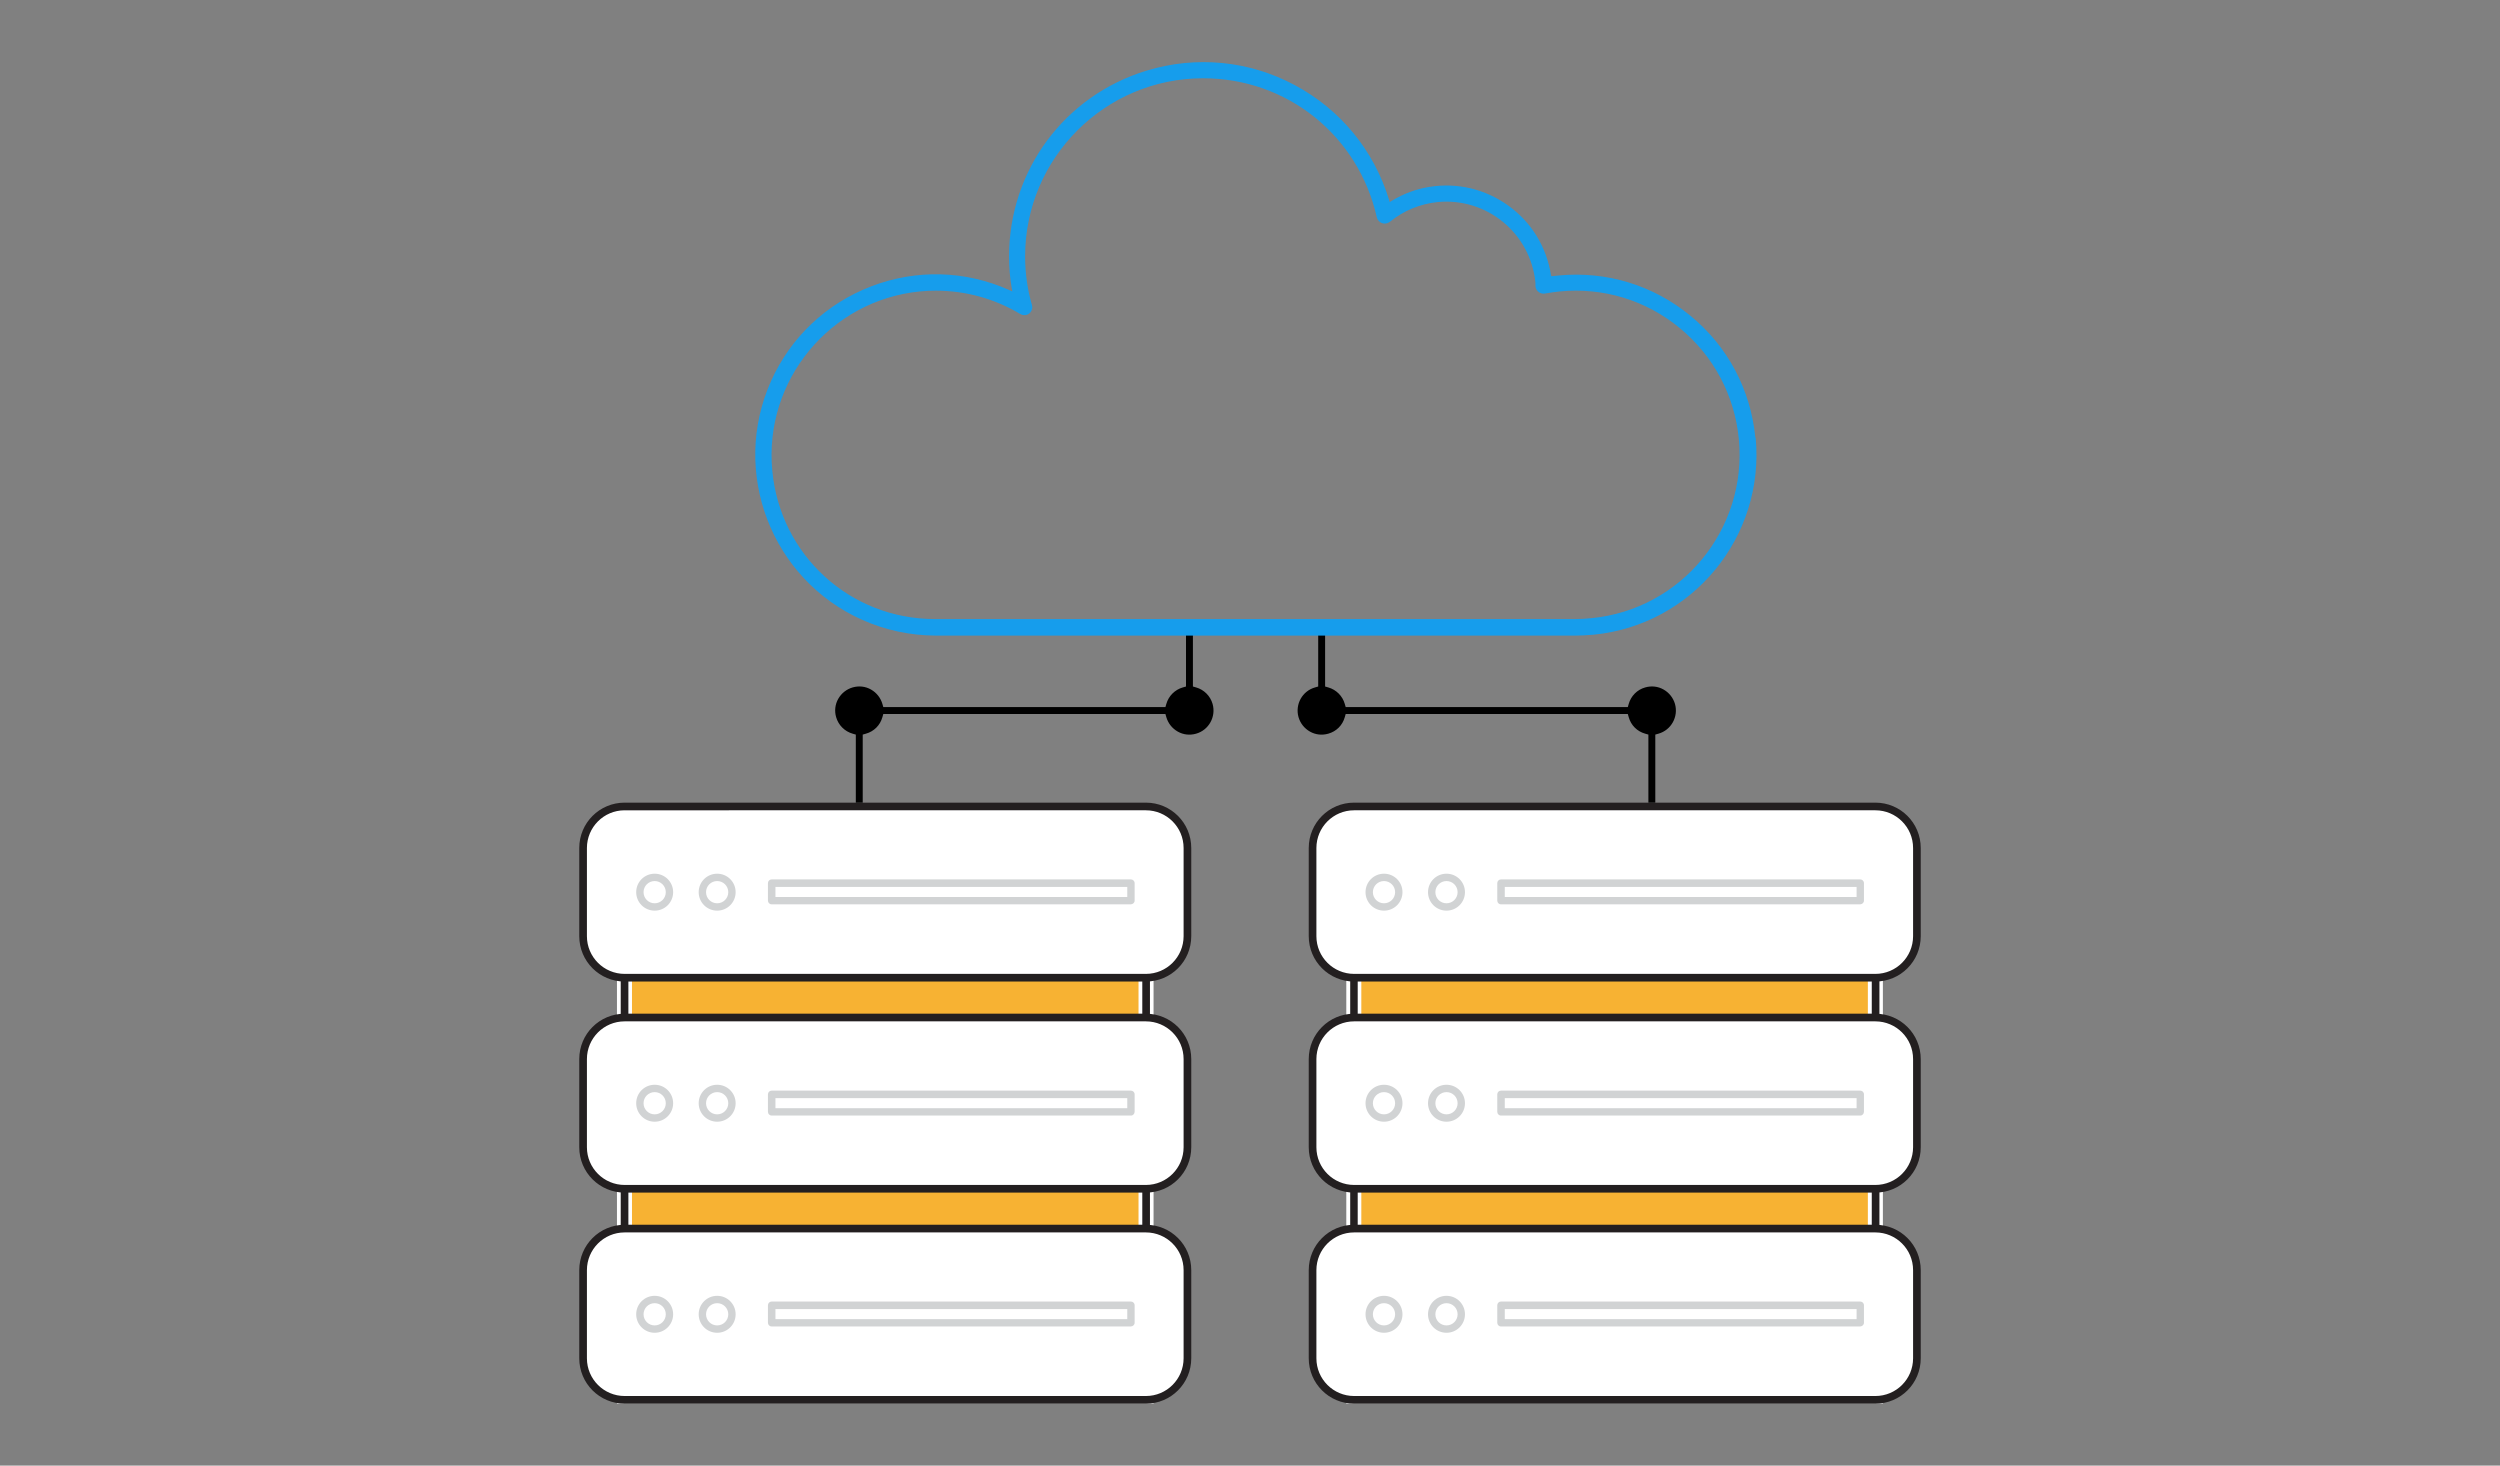 <?xml version="1.0" encoding="UTF-8"?><svg id="Disenoweb-07" xmlns="http://www.w3.org/2000/svg" width="166.42" height="97.56" viewBox="0 0 166.42 97.56"><rect x="0" y="0" width="166.42" height="97.56" fill="#808080" stroke="none"/><defs><style>.cls-1{fill:#fff;}.cls-2{fill:#f7b233;stroke:#fff;stroke-miterlimit:10;}.cls-3{fill:#169dec;}.cls-4{fill:#d1d3d4;}.cls-5{fill:#231f20;}</style></defs><rect class="cls-2" x="41.57" y="56.39" width="34.72" height="36.54"/><path class="cls-5" d="M76.29,92.93H41.57c-.14,0-.25-.09-.25-.19V56.33c0-.11,.11-.19,.25-.2,0,0,0,0,0,0h34.72c.14,0,.26,.09,.26,.2h0v36.4c0,.11-.11,.19-.25,.19,0,0,0,0,0,0Zm-34.47-.38h34.22V56.53H41.83v36.02Z"/><rect class="cls-1" x="38.81" y="53.69" width="40.23" height="11.4" rx="2.77" ry="2.77"/><path class="cls-5" d="M76.28,65.34H41.58c-1.67,0-3.02-1.35-3.02-3.02v-5.87c0-1.67,1.35-3.02,3.02-3.02h34.7c1.67,0,3.02,1.35,3.02,3.02v5.87c0,1.67-1.35,3.02-3.02,3.02Zm-34.7-11.4c-1.39,0-2.51,1.13-2.51,2.51v5.87c0,1.39,1.13,2.51,2.51,2.51h34.7c1.39,0,2.51-1.13,2.51-2.51v-5.87c0-1.39-1.13-2.51-2.51-2.51H41.58Z"/><path class="cls-4" d="M43.58,60.62c-.68,0-1.23-.55-1.23-1.23s.55-1.23,1.23-1.23,1.23,.55,1.23,1.23-.55,1.23-1.23,1.23Zm0-1.97c-.41,0-.74,.33-.74,.74s.33,.74,.74,.74,.74-.33,.74-.74-.33-.74-.74-.74h0Z"/><path class="cls-4" d="M47.74,60.62c-.68,0-1.23-.55-1.23-1.23s.55-1.23,1.23-1.23,1.23,.55,1.23,1.23c0,.68-.55,1.23-1.23,1.23Zm0-1.97c-.41,0-.74,.33-.74,.74s.33,.74,.74,.74,.74-.33,.74-.74c0-.41-.33-.74-.74-.74Z"/><path class="cls-4" d="M75.28,60.2h-23.91c-.14,0-.25-.11-.25-.25v-1.16c0-.14,.11-.25,.25-.25h23.91c.14,0,.25,.11,.25,.25v1.16c0,.14-.11,.24-.25,.25Zm-23.66-.49h23.42v-.67h-23.42v.67Z"/><rect class="cls-1" x="38.81" y="67.73" width="40.23" height="11.4" rx="2.77" ry="2.77"/><path class="cls-5" d="M76.28,79.39H41.58c-1.67,0-3.02-1.35-3.02-3.02v-5.87c0-1.67,1.35-3.02,3.02-3.02h34.7c1.67,0,3.02,1.35,3.02,3.02v5.87c0,1.67-1.35,3.02-3.02,3.02Zm-34.7-11.4c-1.39,0-2.51,1.13-2.51,2.51v5.87c0,1.39,1.13,2.51,2.51,2.51h34.7c1.39,0,2.51-1.13,2.51-2.51v-5.87c0-1.39-1.13-2.51-2.51-2.51H41.58Z"/><path class="cls-4" d="M43.58,74.67c-.68,0-1.23-.55-1.23-1.23s.55-1.23,1.23-1.23,1.23,.55,1.23,1.23-.55,1.23-1.23,1.23Zm0-1.97c-.41,0-.74,.33-.74,.74s.33,.74,.74,.74,.74-.33,.74-.74-.33-.74-.74-.74Z"/><path class="cls-4" d="M47.74,74.67c-.68,0-1.23-.55-1.23-1.23s.55-1.23,1.23-1.23,1.23,.55,1.23,1.23c0,.68-.55,1.23-1.23,1.23Zm0-1.97c-.41,0-.74,.33-.74,.74s.33,.74,.74,.74,.74-.33,.74-.74c0-.41-.33-.74-.74-.74Z"/><path class="cls-4" d="M75.28,74.26h-23.91c-.14,0-.25-.11-.25-.25v-1.16c0-.14,.11-.25,.25-.25h23.91c.14,0,.25,.11,.25,.25v1.15c0,.14-.1,.26-.24,.26,0,0,0,0,0,0Zm-23.66-.49h23.42v-.67h-23.42v.67Z"/><rect class="cls-1" x="38.81" y="81.78" width="40.23" height="11.4" rx="2.77" ry="2.77"/><path class="cls-5" d="M76.28,93.44H41.58c-1.67,0-3.02-1.35-3.02-3.02v-5.87c0-1.67,1.35-3.02,3.02-3.02h34.7c1.67,0,3.02,1.35,3.02,3.02v5.87c0,1.67-1.35,3.02-3.02,3.02Zm-34.7-11.4c-1.39,0-2.51,1.13-2.51,2.51v5.87c0,1.39,1.13,2.51,2.51,2.51h34.7c1.39,0,2.51-1.13,2.51-2.51v-5.87c0-1.39-1.13-2.51-2.51-2.51H41.58Z"/><path class="cls-4" d="M43.58,88.72c-.68,0-1.23-.55-1.23-1.23s.55-1.23,1.23-1.23,1.23,.55,1.23,1.23-.55,1.23-1.23,1.23Zm0-1.97c-.41,0-.74,.33-.74,.74s.33,.74,.74,.74,.74-.33,.74-.74-.33-.74-.74-.74Z"/><path class="cls-4" d="M47.74,88.72c-.68,0-1.23-.55-1.23-1.23s.55-1.23,1.23-1.23,1.23,.55,1.23,1.23c0,.68-.55,1.23-1.23,1.23Zm0-1.97c-.41,0-.74,.33-.74,.74s.33,.74,.74,.74,.74-.33,.74-.74c0-.41-.33-.74-.74-.74Z"/><path class="cls-4" d="M75.28,88.3h-23.91c-.14,0-.25-.11-.25-.25v-1.16c0-.14,.11-.25,.25-.25h23.91c.14,0,.25,.11,.25,.25v1.16c0,.14-.11,.24-.25,.25Zm-23.66-.49h23.42v-.67h-23.42v.67Z"/><rect class="cls-2" x="90.12" y="56.39" width="34.72" height="36.54"/><path class="cls-5" d="M124.85,92.93h-34.72c-.14,0-.25-.09-.25-.19V56.33c0-.11,.11-.19,.25-.2,0,0,0,0,0,0h34.72c.14,0,.26,.09,.26,.2h0v36.4c0,.11-.11,.19-.25,.19,0,0,0,0,0,0Zm-34.47-.38h34.22V56.53h-34.22v36.02Z"/><rect class="cls-1" x="87.37" y="53.69" width="40.23" height="11.4" rx="2.77" ry="2.77"/><path class="cls-5" d="M124.84,65.34h-34.7c-1.67,0-3.02-1.35-3.02-3.02v-5.87c0-1.67,1.35-3.02,3.02-3.02h34.7c1.67,0,3.02,1.35,3.02,3.02v5.87c0,1.67-1.35,3.02-3.02,3.02Zm-34.7-11.4c-1.39,0-2.51,1.13-2.51,2.51v5.87c0,1.39,1.13,2.51,2.51,2.51h34.7c1.39,0,2.51-1.13,2.51-2.51v-5.87c0-1.39-1.13-2.51-2.51-2.51h-34.7Z"/><path class="cls-4" d="M92.13,60.62c-.68,0-1.23-.55-1.23-1.23s.55-1.23,1.23-1.23,1.23,.55,1.23,1.23-.55,1.23-1.23,1.23Zm0-1.97c-.41,0-.74,.33-.74,.74s.33,.74,.74,.74,.74-.33,.74-.74-.33-.74-.74-.74h0Z"/><path class="cls-4" d="M96.29,60.62c-.68,0-1.23-.55-1.23-1.23s.55-1.23,1.23-1.23,1.23,.55,1.23,1.23c0,.68-.55,1.23-1.23,1.23Zm0-1.97c-.41,0-.74,.33-.74,.74s.33,.74,.74,.74,.74-.33,.74-.74c0-.41-.33-.74-.74-.74Z"/><path class="cls-4" d="M123.83,60.2h-23.91c-.14,0-.25-.11-.25-.25v-1.16c0-.14,.11-.25,.25-.25h23.91c.14,0,.25,.11,.25,.25v1.16c0,.14-.11,.24-.25,.25Zm-23.66-.49h23.42v-.67h-23.42v.67Z"/><rect class="cls-1" x="87.37" y="67.73" width="40.23" height="11.4" rx="2.77" ry="2.77"/><path class="cls-5" d="M124.84,79.39h-34.7c-1.67,0-3.02-1.35-3.02-3.02v-5.87c0-1.67,1.35-3.02,3.02-3.02h34.7c1.67,0,3.02,1.35,3.02,3.02v5.87c0,1.67-1.35,3.02-3.02,3.02Zm-34.7-11.4c-1.39,0-2.51,1.13-2.51,2.51v5.87c0,1.39,1.13,2.51,2.51,2.51h34.7c1.39,0,2.51-1.13,2.51-2.51v-5.87c0-1.39-1.13-2.51-2.51-2.51h-34.7Z"/><path class="cls-4" d="M92.13,74.67c-.68,0-1.23-.55-1.23-1.23s.55-1.23,1.23-1.23,1.23,.55,1.23,1.23-.55,1.23-1.23,1.23Zm0-1.97c-.41,0-.74,.33-.74,.74s.33,.74,.74,.74,.74-.33,.74-.74-.33-.74-.74-.74Z"/><path class="cls-4" d="M96.29,74.67c-.68,0-1.23-.55-1.23-1.23s.55-1.23,1.23-1.23,1.23,.55,1.23,1.23c0,.68-.55,1.23-1.23,1.23Zm0-1.97c-.41,0-.74,.33-.74,.74s.33,.74,.74,.74,.74-.33,.74-.74c0-.41-.33-.74-.74-.74Z"/><path class="cls-4" d="M123.83,74.26h-23.91c-.14,0-.25-.11-.25-.25v-1.16c0-.14,.11-.25,.25-.25h23.91c.14,0,.25,.11,.25,.25v1.15c0,.14-.1,.26-.24,.26,0,0,0,0,0,0Zm-23.66-.49h23.42v-.67h-23.42v.67Z"/><rect class="cls-1" x="87.37" y="81.78" width="40.23" height="11.4" rx="2.77" ry="2.77"/><path class="cls-5" d="M124.84,93.44h-34.7c-1.67,0-3.02-1.35-3.02-3.02v-5.87c0-1.67,1.35-3.02,3.02-3.02h34.7c1.67,0,3.02,1.35,3.02,3.02v5.87c0,1.67-1.35,3.02-3.02,3.02Zm-34.7-11.4c-1.39,0-2.51,1.13-2.51,2.51v5.87c0,1.39,1.13,2.51,2.51,2.51h34.7c1.39,0,2.51-1.13,2.51-2.51v-5.87c0-1.39-1.13-2.51-2.51-2.51h-34.7Z"/><path class="cls-4" d="M92.13,88.72c-.68,0-1.23-.55-1.23-1.23s.55-1.23,1.23-1.23,1.23,.55,1.23,1.23-.55,1.23-1.23,1.23Zm0-1.97c-.41,0-.74,.33-.74,.74s.33,.74,.74,.74,.74-.33,.74-.74-.33-.74-.74-.74Z"/><path class="cls-4" d="M96.29,88.72c-.68,0-1.23-.55-1.23-1.23s.55-1.23,1.23-1.23,1.23,.55,1.23,1.23c0,.68-.55,1.23-1.23,1.23Zm0-1.97c-.41,0-.74,.33-.74,.74s.33,.74,.74,.74,.74-.33,.74-.74c0-.41-.33-.74-.74-.74Z"/><path class="cls-4" d="M123.83,88.3h-23.91c-.14,0-.25-.11-.25-.25v-1.16c0-.14,.11-.25,.25-.25h23.91c.14,0,.25,.11,.25,.25v1.16c0,.14-.11,.24-.25,.25Zm-23.66-.49h23.42v-.67h-23.42v.67Z"/><g><path d="M80.72,46.86c-.15-.53-.57-.95-1.1-1.1l-.21-.06v-3.56h-.46v3.56l-.21,.06c-.53,.15-.95,.57-1.1,1.1l-.06,.21h-18.78l-.06-.21c-.12-.41-.39-.75-.76-.96-.37-.21-.8-.26-1.22-.14-.41,.12-.75,.39-.96,.76-.21,.37-.26,.81-.14,1.22,.15,.53,.57,.95,1.1,1.1l.21,.06v4.53h.46v-4.53l.21-.06c.54-.15,.95-.56,1.1-1.1l.06-.21h18.78l.06,.21c.12,.41,.39,.75,.76,.96,.37,.21,.8,.26,1.22,.14,.85-.24,1.34-1.13,1.1-1.98Z"/><path d="M111.5,46.86c-.12-.41-.39-.75-.76-.96-.37-.21-.8-.26-1.22-.14-.54,.15-.95,.57-1.1,1.1l-.06,.21h-18.78l-.06-.21c-.15-.53-.57-.95-1.1-1.1l-.21-.06v-3.56h-.46v3.56l-.21,.06c-.85,.24-1.34,1.13-1.1,1.98,.12,.41,.39,.75,.76,.96,.37,.21,.8,.26,1.22,.14,.54-.15,.95-.56,1.1-1.1l.06-.21h18.78l.06,.21c.15,.54,.56,.95,1.1,1.1l.21,.06v4.53h.46v-4.53l.21-.06c.85-.24,1.34-1.13,1.1-1.98Z"/></g><path class="cls-3" d="M116.85,29.13c-.31-3.19-1.84-6.08-4.32-8.11-2.48-2.04-5.6-2.99-8.79-2.68-.12,.01-.25,.03-.37,.04h-.11s-.02-.1-.02-.1c-.3-1.86-1.3-3.49-2.83-4.59-1.53-1.1-3.39-1.55-5.25-1.25-.9,.14-1.74,.46-2.52,.93l-.13,.08-.04-.14c-1.01-3.31-3.24-6.02-6.29-7.65-3.05-1.63-6.55-1.96-9.85-.96-5.48,1.67-9.16,6.65-9.16,12.38,0,.71,.06,1.42,.18,2.11l.04,.21-.2-.09c-2.93-1.31-6.19-1.4-9.19-.25-3,1.15-5.37,3.39-6.68,6.32-2.7,6.05,.02,13.17,6.07,15.88,1.55,.69,3.19,1.04,4.88,1.05h42.62c.35,0,.74-.02,1.2-.06,6.58-.65,11.41-6.53,10.78-13.12Zm-48.54-8.16c.14-.04,.26-.12,.33-.25,.08-.13,.1-.28,.05-.43-.3-1.04-.45-2.13-.45-3.22,0-6.54,5.31-11.86,11.85-11.86,5.58,0,10.33,3.8,11.56,9.25,.03,.14,.12,.26,.24,.34,.12,.08,.27,.1,.41,.07,.08-.02,.16-.06,.23-.11,.91-.74,2-1.19,3.18-1.31,3.27-.31,6.17,2.08,6.5,5.35v.02c0,.06,.01,.12,0,.19,0,.16,.07,.31,.19,.41,.12,.1,.28,.15,.44,.12,.33-.06,.66-.1,.99-.14,2.9-.28,5.74,.58,7.99,2.44,2.25,1.85,3.65,4.48,3.93,7.38,.58,6-3.82,11.35-9.81,11.93-.4,.04-.76,.06-1.08,.06H62.24c-5.65,0-10.31-4.25-10.83-9.88-.57-5.99,3.84-11.34,9.83-11.93,.36-.04,.72-.05,1.08-.05,1.97,0,3.91,.54,5.59,1.55,.12,.07,.27,.1,.41,.06Z"/></svg>